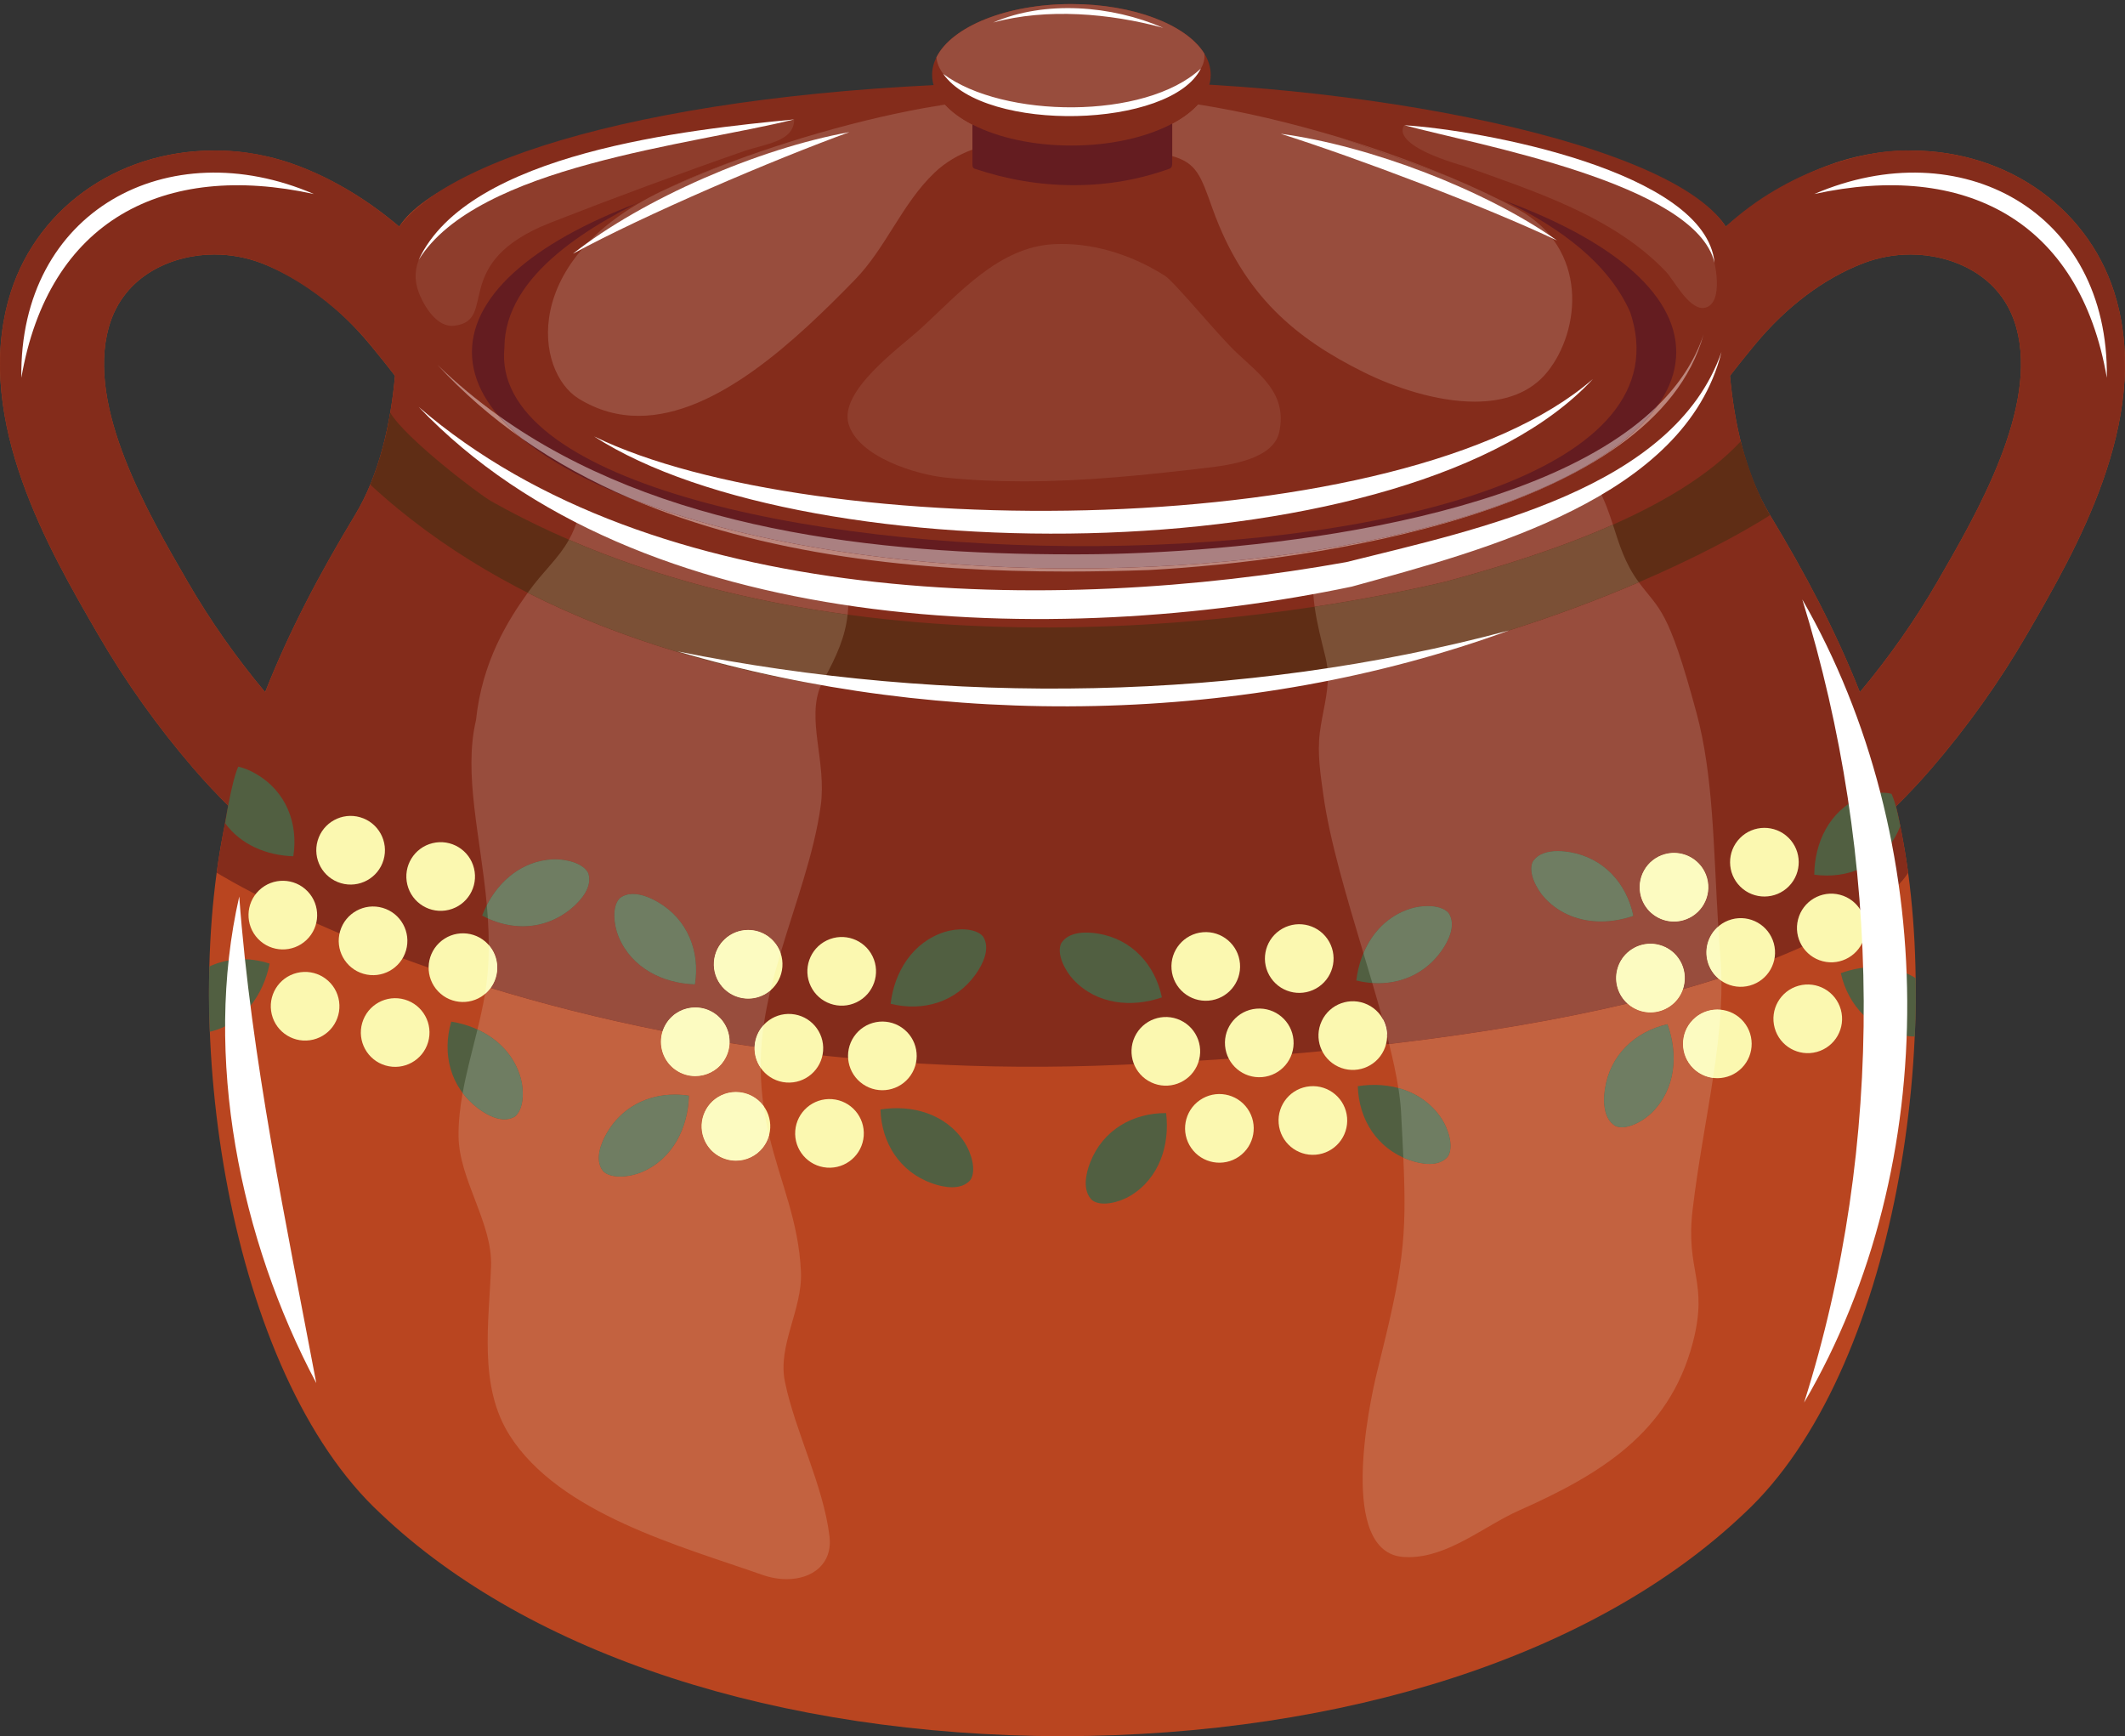 <?xml version="1.0" encoding="UTF-8"?><svg xmlns="http://www.w3.org/2000/svg" xmlns:xlink="http://www.w3.org/1999/xlink" height="2817.0" preserveAspectRatio="xMidYMid meet" version="1.0" viewBox="0.0 -6.6 3448.5 2817.0" width="3448.5" zoomAndPan="magnify"><rect x="0.0" y="-6.6" width="3448.5" height="2817.0" fill="#333333" stroke="none"/><defs><clipPath id="a"><path d="M 0 126 L 3448.469 126 L 3448.469 2810.48 L 0 2810.48 Z M 0 126"/></clipPath><clipPath id="b"><path d="M 0 125 L 3448.469 125 L 3448.469 1725 L 0 1725 Z M 0 125"/></clipPath></defs><g><g clip-path="url(#a)"><path d="M 3143.926 937.367 C 3107.43 1000.344 3065.141 1060.484 3018.215 1116.492 C 2978.949 1017.043 2929.484 923.605 2872.426 829.223 C 2831.996 762.375 2814.309 678.57 2807.453 603.105 C 2818.352 588.91 2831.215 572.789 2846.426 554.402 L 2848.477 551.949 C 2899.211 490.746 2959.527 445.406 3022.891 420.844 C 3047.77 411.219 3074.004 406.309 3100.809 406.309 C 3164.809 406.309 3248.102 437.473 3272.219 525.25 C 3307.781 654.684 3209.172 824.801 3143.926 937.367 M 576.059 829.223 C 518.98 923.605 469.523 1017.043 430.266 1116.492 C 383.336 1060.484 341.059 1000.344 304.562 937.367 C 239.312 824.801 140.707 654.684 176.27 525.25 C 200.387 437.473 283.68 406.309 347.68 406.309 C 374.488 406.309 400.703 411.219 425.586 420.844 C 488.949 445.406 549.262 490.746 600.004 551.949 L 602.043 554.402 C 617.277 572.789 630.137 588.91 641.012 603.105 C 634.172 678.57 616.48 762.375 576.059 829.223 M 3434.824 480.566 C 3394.902 335.285 3260.668 237.672 3100.789 237.672 C 3053.059 237.672 3006.344 246.387 2961.938 263.609 C 2905.008 285.652 2850.488 318.766 2800.621 361.117 C 2727.949 247.066 2289.883 127.996 1727.066 126.602 C 1726.117 126.602 1729.516 126.621 1723.035 126.621 C 1722.086 126.621 1721.156 126.602 1720.207 126.602 C 1157.387 127.996 720.52 247.066 647.859 361.117 C 597.992 318.766 543.465 285.652 486.535 263.609 C 442.137 246.387 395.418 237.672 347.68 237.672 C 187.801 237.672 53.559 335.285 13.641 480.566 C -40.637 678.125 79.289 885.031 158.648 1021.941 C 203.484 1099.305 255.926 1172.941 314.527 1240.844 C 333.621 1262.973 352.672 1283.172 371.629 1301.742 C 371.367 1302.832 371.074 1303.891 370.816 1304.992 C 286.75 1658.293 370.848 2220.902 617.617 2449.219 C 860.004 2679.57 1265.066 2809.141 1721.695 2810.48 C 1722.137 2810.48 1722.586 2810.469 1723.035 2810.461 C 1723.035 2810.461 1725.137 2810.48 1725.578 2810.48 C 2182.199 2809.141 2587.871 2679.57 2830.262 2449.219 C 3077.027 2220.902 3161.441 1658.293 3077.367 1304.992 C 3077.113 1303.891 3076.965 1302.832 3076.711 1301.742 C 3095.668 1283.172 3114.793 1262.973 3133.875 1240.844 C 3192.48 1172.941 3244.969 1099.305 3289.801 1021.941 C 3369.156 885.031 3489.094 678.125 3434.824 480.566" fill="#b94520"/></g><g clip-path="url(#b)"><path d="M 2872.426 829.223 C 2831.996 762.375 2814.309 678.57 2807.453 603.105 C 2818.352 588.91 2848.477 551.949 2848.477 551.949 C 2899.211 490.746 2959.527 445.406 3022.891 420.844 C 3047.77 411.219 3074.004 406.309 3100.809 406.309 C 3164.809 406.309 3248.102 437.473 3272.219 525.25 C 3307.781 654.684 3209.172 824.801 3143.926 937.367 C 3107.43 1000.344 3065.141 1060.484 3018.215 1116.492 C 2978.949 1017.043 2929.484 923.602 2872.426 829.223 M 576.055 829.223 C 518.98 923.602 469.527 1017.043 430.266 1116.492 C 383.34 1060.484 341.059 1000.344 304.562 937.367 C 239.312 824.801 140.707 654.684 176.273 525.25 C 200.387 437.473 283.676 406.309 347.68 406.309 C 374.492 406.309 400.699 411.219 425.586 420.844 C 535.617 466.371 602.043 554.402 602.043 554.402 C 617.277 572.789 630.137 588.91 641.012 603.105 C 634.176 678.57 616.48 762.375 576.055 829.223 M 3076.711 1301.742 C 3095.668 1283.172 3114.793 1262.973 3133.875 1240.844 C 3192.48 1172.941 3244.949 1099.305 3289.801 1021.941 C 3369.156 885.031 3489.094 678.125 3434.824 480.566 C 3394.902 335.285 3260.668 237.672 3100.789 237.672 C 3031.016 234.605 2900.246 268.688 2800.621 361.117 C 2706.305 213.488 2141.176 114.773 1723.035 126.621 C 1154.105 126.602 743.207 232.129 647.859 361.117 C 586.43 308.969 476.75 235.852 347.68 237.672 C 187.797 237.672 53.559 335.285 13.641 480.566 C -40.637 678.125 79.289 885.031 158.645 1021.941 C 203.48 1099.305 255.926 1172.941 314.527 1240.844 C 333.621 1262.973 351.371 1281.891 370.324 1300.465 C 368.969 1307.434 356.539 1371.562 351.613 1409.344 C 351.613 1409.344 911.773 1761.203 1819.348 1721.094 C 2959.25 1670.703 3096.555 1409.344 3096.555 1409.344 C 3091.629 1371.562 3079.758 1308.281 3076.711 1301.742" fill="#842c1b"/></g><g><path d="M 633.293 663.043 C 658.934 705.551 777.594 795.633 797.039 806.578 C 1323.734 1103.227 2029.93 1011.684 2345.07 937.316 C 2511.105 892.68 2720.215 822.051 2824.891 709.586 C 2824.891 709.586 2843.551 782.699 2872.434 829.223 C 2872.434 829.223 2486.93 1084.996 1850.836 1129.086 C 1850.836 1129.086 1063.312 1207.066 600.883 779.738 C 600.883 779.738 622.758 730.254 633.293 663.043" fill="#5f2d15"/></g><g><path d="M 2824.242 1432.051 C 2802.301 1410.48 2802.031 1375.211 2823.598 1353.281 C 2845.184 1331.352 2880.438 1331.062 2902.383 1352.645 C 2924.309 1374.223 2924.594 1409.492 2903.012 1431.422 C 2881.445 1453.352 2846.168 1453.633 2824.242 1432.051" fill="#fbf8b0"/></g><g><path d="M 2917.941 1485.117 C 2925.648 1455.336 2956.059 1437.457 2985.832 1445.18 C 3015.609 1452.898 3033.496 1483.297 3025.773 1513.086 C 3018.047 1542.867 2987.656 1560.746 2957.883 1553.027 C 2928.086 1545.297 2910.203 1514.898 2917.941 1485.117" fill="#fbf8b0"/></g><g><path d="M 2918.82 1592.789 C 2948.465 1584.59 2979.152 1601.969 2987.352 1631.617 C 2995.566 1661.277 2978.18 1691.957 2948.52 1700.168 C 2918.875 1708.367 2888.184 1690.977 2879.988 1661.328 C 2871.773 1631.676 2889.16 1600.988 2918.82 1592.789" fill="#fbf8b0"/></g><g><path d="M 2826.004 1647.391 C 2847.934 1668.973 2848.23 1704.23 2826.648 1726.16 C 2805.07 1748.09 2769.809 1748.379 2747.879 1726.801 C 2725.949 1705.219 2725.668 1669.949 2747.25 1648.02 C 2768.812 1626.102 2804.074 1625.809 2826.004 1647.391" fill="#fbf8b0"/></g><g><path d="M 2732.332 1594.32 C 2724.613 1624.102 2694.188 1641.98 2664.418 1634.262 C 2634.629 1626.543 2616.762 1596.141 2624.477 1566.359 C 2632.211 1536.582 2662.602 1518.691 2692.391 1526.422 C 2722.16 1534.141 2740.047 1564.543 2732.332 1594.32" fill="#fbf8b0"/></g><g><path d="M 2731.434 1486.648 C 2701.793 1494.859 2671.109 1477.469 2662.895 1447.82 C 2654.695 1418.168 2672.098 1387.48 2701.742 1379.277 C 2731.383 1371.07 2762.082 1388.457 2770.281 1418.109 C 2778.48 1447.758 2761.094 1478.449 2731.434 1486.648" fill="#fbf8b0"/></g><g><path d="M 2839.723 1592.512 C 2810.078 1600.723 2779.387 1583.332 2771.188 1553.684 C 2762.984 1524.023 2780.379 1493.344 2810.023 1485.133 C 2839.672 1476.934 2870.363 1494.324 2878.562 1523.973 C 2886.762 1553.621 2869.371 1584.312 2839.723 1592.512" fill="#fbf8b0"/></g><g><path d="M 2547.508 1375.992 C 2527.832 1372.672 2499.176 1372.312 2487.145 1391.922 C 2479.418 1409.223 2493.695 1436.453 2507.391 1450.98 C 2545.379 1491.312 2602.098 1496.293 2650.707 1479.434 C 2639.582 1426.223 2602.148 1385.223 2547.508 1375.992" fill="#515f41"/></g><g><path d="M 2604.508 1760.473 C 2601.582 1780.219 2601.801 1808.871 2621.652 1820.5 C 2639.094 1827.871 2666.031 1813.059 2680.285 1799.09 C 2719.855 1760.301 2723.699 1703.492 2705.883 1655.23 C 2652.898 1667.402 2612.645 1705.66 2604.508 1760.473" fill="#515f41"/></g><g><path d="M 3019.074 1287.109 C 2968.352 1309.402 2944.668 1361.18 2944.25 1412.621 C 2998.113 1419.973 3049.289 1398.422 3076.285 1350.043 C 3078.953 1345.273 3081.602 1339.789 3083.797 1333.992 C 3083.777 1333.891 3077.402 1297.621 3069.625 1281.492 C 3054.32 1277.043 3033.133 1280.941 3019.074 1287.109" fill="#515f41"/></g><g><path d="M 2987.305 1572.438 C 2999.383 1625.438 3037.578 1665.758 3092.371 1673.977 C 3096.949 1674.668 3102.043 1675.156 3107.273 1675.297 C 3109.828 1631.738 3108.988 1603.398 3108.797 1580.438 C 3072.375 1557.977 3026.969 1557.867 2987.305 1572.438" fill="#515f41"/></g><g><path d="M 2062.707 1580.488 C 2045.145 1555.227 2051.383 1520.516 2076.656 1502.957 C 2101.918 1485.387 2136.625 1491.637 2154.188 1516.895 C 2171.746 1542.156 2165.512 1576.867 2140.25 1594.438 C 2114.988 1611.996 2080.266 1605.746 2062.707 1580.488" fill="#fbf8b0"/></g><g><path d="M 2144.957 1649.973 C 2158.051 1622.133 2191.242 1610.184 2219.066 1623.281 C 2246.91 1636.375 2258.855 1669.562 2245.758 1697.402 C 2232.664 1725.23 2199.484 1737.191 2171.645 1724.094 C 2143.805 1710.992 2131.859 1677.812 2144.957 1649.973" fill="#fbf8b0"/></g><g><path d="M 2125.906 1755.941 C 2156.562 1753.359 2183.512 1776.133 2186.09 1806.793 C 2188.668 1837.441 2165.895 1864.383 2135.254 1866.961 C 2104.582 1869.543 2077.648 1846.781 2075.07 1816.121 C 2072.492 1785.461 2095.25 1758.52 2125.906 1755.941" fill="#fbf8b0"/></g><g><path d="M 2024.613 1792.441 C 2042.18 1817.699 2035.926 1852.41 2010.668 1869.969 C 1985.41 1887.531 1950.695 1881.289 1933.141 1856.031 C 1915.574 1830.77 1921.816 1796.051 1947.074 1778.492 C 1972.344 1760.93 2007.059 1767.172 2024.613 1792.441" fill="#fbf8b0"/></g><g><path d="M 1942.363 1722.957 C 1929.273 1750.797 1896.078 1762.75 1868.246 1749.648 C 1840.402 1736.559 1828.453 1703.367 1841.555 1675.527 C 1854.652 1647.688 1887.836 1635.738 1915.668 1648.84 C 1943.512 1661.938 1955.461 1695.121 1942.363 1722.957" fill="#fbf8b0"/></g><g><path d="M 1961.402 1616.992 C 1930.746 1619.562 1903.801 1596.801 1901.23 1566.145 C 1898.648 1535.492 1921.414 1508.543 1952.07 1505.973 C 1982.727 1503.391 2009.672 1526.156 2012.242 1556.812 C 2014.828 1587.473 1992.059 1614.414 1961.402 1616.992" fill="#fbf8b0"/></g><g><path d="M 2048.254 1741.047 C 2017.594 1743.617 1990.66 1720.859 1988.066 1690.199 C 1985.488 1659.547 2008.258 1632.598 2038.918 1630.027 C 2069.566 1627.449 2096.516 1650.207 2099.094 1680.867 C 2101.672 1711.527 2078.914 1738.469 2048.254 1741.047" fill="#fbf8b0"/></g><g><path d="M 2339.121 1536.387 C 2350.68 1520.117 2363.469 1494.477 2351.043 1475.113 C 2338.832 1460.637 2308.121 1461.625 2289.082 1467.625 C 2236.23 1484.266 2207.059 1533.176 2201.07 1584.266 C 2253.82 1597.426 2307.035 1581.559 2339.121 1536.387" fill="#515f41"/></g><g><path d="M 2287.09 1875.609 C 2305.898 1882.309 2334.043 1887.637 2349.289 1870.418 C 2359.914 1854.727 2350.59 1825.438 2339.645 1808.738 C 2309.254 1762.418 2254.254 1747.648 2203.449 1755.789 C 2205.145 1810.129 2234.895 1857.02 2287.09 1875.609" fill="#515f41"/></g><g><path d="M 1782.324 1508.246 C 1762.637 1504.926 1733.996 1504.566 1721.965 1524.188 C 1714.238 1541.469 1728.512 1568.699 1742.195 1583.227 C 1780.184 1623.574 1836.922 1628.539 1885.52 1611.695 C 1874.414 1558.484 1836.957 1517.465 1782.324 1508.246" fill="#515f41"/></g><g><path d="M 1769.555 1878.559 C 1762.172 1897.109 1755.801 1925.039 1772.445 1940.922 C 1787.727 1952.109 1817.348 1943.879 1834.438 1933.551 C 1881.855 1904.891 1898.641 1850.48 1892.387 1799.422 C 1838.023 1799.102 1790.059 1827.09 1769.555 1878.559" fill="#515f41"/></g><g><path d="M 1315.73 1593.57 C 1302.398 1565.84 1314.07 1532.559 1341.801 1519.23 C 1369.531 1505.898 1402.809 1517.57 1416.141 1545.289 C 1429.469 1573.02 1417.801 1606.309 1390.07 1619.641 C 1362.352 1632.969 1329.059 1621.301 1315.73 1593.57" fill="#fbf8b0"/></g><g><path d="M 1385.922 1675.219 C 1403.27 1649.809 1437.93 1643.27 1463.34 1660.621 C 1488.75 1677.969 1495.281 1712.629 1477.93 1738.039 C 1460.59 1763.441 1425.93 1769.98 1400.52 1752.629 C 1375.109 1735.281 1368.578 1700.621 1385.922 1675.219" fill="#fbf8b0"/></g><g><path d="M 1350.309 1776.82 C 1380.988 1779.141 1403.98 1805.891 1401.66 1836.57 C 1399.34 1867.25 1372.59 1890.238 1341.91 1887.922 C 1311.23 1885.602 1288.238 1858.852 1290.559 1828.172 C 1292.879 1797.5 1319.629 1774.512 1350.309 1776.82" fill="#fbf8b0"/></g><g><path d="M 1244.512 1796.789 C 1257.84 1824.52 1246.172 1857.801 1218.441 1871.129 C 1190.711 1884.461 1157.43 1872.789 1144.102 1845.059 C 1130.77 1817.34 1142.441 1784.051 1170.16 1770.719 C 1197.891 1757.391 1231.18 1769.059 1244.512 1796.789" fill="#fbf8b0"/></g><g><path d="M 1174.32 1715.141 C 1156.969 1740.551 1122.309 1747.09 1096.898 1729.738 C 1071.488 1712.391 1064.961 1677.73 1082.301 1652.32 C 1099.648 1626.91 1134.309 1620.379 1159.719 1637.73 C 1185.129 1655.07 1191.66 1689.73 1174.32 1715.141" fill="#fbf8b0"/></g><g><path d="M 1209.93 1613.531 C 1179.25 1611.211 1156.262 1584.461 1158.578 1553.789 C 1160.898 1523.109 1187.648 1500.121 1218.328 1502.441 C 1249 1504.762 1271.988 1531.512 1269.68 1562.18 C 1267.359 1592.859 1240.609 1615.852 1209.93 1613.531" fill="#fbf8b0"/></g><g><path d="M 1275.988 1749.801 C 1245.309 1747.48 1222.32 1720.73 1224.641 1690.051 C 1226.961 1659.371 1253.711 1636.379 1284.391 1638.699 C 1315.07 1641.02 1338.059 1667.77 1335.738 1698.449 C 1333.422 1729.129 1306.672 1752.121 1275.988 1749.801" fill="#fbf8b0"/></g><g><path d="M 1583.371 1574.18 C 1594.93 1557.91 1607.719 1532.27 1595.301 1512.91 C 1583.09 1498.422 1552.371 1499.422 1533.32 1505.422 C 1480.48 1522.059 1451.309 1570.969 1445.32 1622.059 C 1498.07 1635.219 1551.281 1619.352 1583.371 1574.18" fill="#515f41"/></g><g><path d="M 1512.449 1913.398 C 1531.262 1920.102 1559.398 1925.43 1574.66 1908.211 C 1585.27 1892.52 1575.961 1863.219 1565 1846.531 C 1534.609 1800.211 1479.609 1785.441 1428.82 1793.578 C 1430.512 1847.91 1460.25 1894.809 1512.449 1913.398" fill="#515f41"/></g><g><path d="M 1067.941 1457.238 C 1050.711 1447.148 1024.039 1436.672 1005.852 1450.75 C 992.5 1464.191 996.199 1494.711 1003.852 1513.148 C 1025.078 1564.32 1076.371 1589.07 1127.789 1590.531 C 1136.25 1536.828 1115.762 1485.219 1067.941 1457.238" fill="#515f41"/></g><g><path d="M 984.895 1831.52 C 974.875 1848.789 964.492 1875.488 978.641 1893.641 C 992.125 1906.941 1022.629 1903.129 1041.039 1895.41 C 1092.141 1873.98 1116.699 1822.609 1117.969 1771.18 C 1064.238 1762.922 1012.699 1783.602 984.895 1831.52" fill="#515f41"/></g><g><path d="M 661.02 1428.789 C 653.719 1398.91 672.027 1368.762 701.914 1361.461 C 731.805 1354.16 761.949 1372.469 769.246 1402.359 C 776.551 1432.25 758.238 1462.391 728.352 1469.691 C 698.465 1476.988 668.32 1458.68 661.02 1428.789" fill="#fbf8b0"/></g><g><path d="M 712.781 1523.211 C 735.012 1501.941 770.277 1502.719 791.539 1524.961 C 812.809 1547.191 812.023 1582.449 789.789 1603.719 C 767.559 1624.98 732.297 1624.199 711.031 1601.969 C 689.766 1579.73 690.547 1544.469 712.781 1523.211" fill="#fbf8b0"/></g><g><path d="M 656.898 1615.238 C 686.434 1623.859 703.383 1654.789 694.762 1684.32 C 686.141 1713.859 655.211 1730.809 625.68 1722.191 C 596.145 1713.57 579.191 1682.641 587.816 1653.102 C 596.438 1623.57 627.367 1606.621 656.898 1615.238" fill="#fbf8b0"/></g><g><path d="M 549.254 1612.859 C 556.555 1642.75 538.246 1672.891 508.359 1680.191 C 478.473 1687.488 448.324 1669.18 441.023 1639.301 C 433.727 1609.41 452.035 1579.262 481.922 1571.961 C 511.809 1564.66 541.957 1582.969 549.254 1612.859" fill="#fbf8b0"/></g><g><path d="M 497.492 1518.449 C 475.262 1539.711 439.996 1538.93 418.734 1516.699 C 397.469 1494.469 398.25 1459.199 420.484 1437.941 C 442.715 1416.672 477.98 1417.461 499.246 1439.691 C 520.512 1461.922 519.727 1497.18 497.492 1518.449" fill="#fbf8b0"/></g><g><path d="M 553.375 1426.422 C 523.844 1417.789 506.891 1386.871 515.512 1357.328 C 524.133 1327.801 555.062 1310.852 584.598 1319.469 C 614.129 1328.09 631.078 1359.02 622.461 1388.551 C 613.84 1418.09 582.906 1435.039 553.375 1426.422" fill="#fbf8b0"/></g><g><path d="M 589.789 1573.41 C 560.254 1564.789 543.305 1533.859 551.922 1504.32 C 560.547 1474.789 591.477 1457.84 621.008 1466.461 C 650.539 1475.078 667.492 1506.012 658.871 1535.539 C 650.25 1565.078 619.32 1582.031 589.789 1573.41" fill="#fbf8b0"/></g><g><path d="M 927.992 1466.711 C 943.219 1453.789 961.941 1432.109 954.688 1410.281 C 946.434 1393.23 916.418 1386.609 896.484 1387.711 C 841.164 1390.789 800.816 1430.969 782.395 1479.012 C 830.258 1504.781 885.742 1502.551 927.992 1466.711" fill="#515f41"/></g><g><path d="M 774.637 1790.891 C 790.438 1803.09 815.543 1816.891 835.387 1805.25 C 850.344 1793.629 850.574 1762.891 845.34 1743.621 C 830.812 1690.16 783.109 1659.059 732.297 1651.039 C 717.051 1703.219 730.781 1757.031 774.637 1790.891" fill="#515f41"/></g><g><path d="M 416.109 1249.41 C 407.805 1244.551 397.309 1239.621 386.617 1237.371 C 375.504 1262.449 365.512 1328.379 365.402 1329.121 C 390.793 1364.191 433.305 1381.488 475.961 1382.699 C 484.422 1329 463.93 1277.391 416.109 1249.41" fill="#515f41"/></g><g><path d="M 339.734 1561.52 C 338.836 1595.961 338.367 1621.5 340.516 1667.488 C 394.461 1654.852 427.723 1607.41 437.52 1556.91 C 404.078 1545.852 369.543 1547.789 339.734 1561.52" fill="#515f41"/></g><g><path d="M 2720.211 564.621 C 2720.211 758.543 2282.723 915.746 1743.055 915.746 C 1203.379 915.746 765.887 758.543 765.887 564.621 C 765.887 370.703 1203.379 213.496 1743.055 213.496 C 2282.723 213.496 2720.211 370.703 2720.211 564.621" fill="#641c20"/></g><g><path d="M 1350.109 483.914 C 1350.648 483.395 1351.211 482.895 1351.75 482.375 C 1351.199 482.895 1350.648 483.395 1350.109 483.914 M 2645.379 499.582 C 2573.492 339.156 2334.812 275.117 2176.066 217.031 C 1796.707 94.477 1434.238 140.234 1073.781 303.547 C 959.82 356.691 819.059 438.035 818.527 557.633 C 775.863 981.66 2818.758 1011.109 2645.379 499.582" fill="#842c1b"/></g><g><path d="M 1073.609 303.629 C 1073.668 303.598 1073.727 303.562 1073.777 303.547 C 1118.066 282.203 1165.355 263.348 1212.688 246.586 C 1166.328 263.574 1120.047 282.578 1073.777 303.547 C 1073.727 303.578 1073.668 303.598 1073.609 303.629 M 2352.562 280.562 C 2291.039 256.527 2229.25 236.5 2176.316 217.137 C 2234.223 234.973 2294.691 256.281 2352.562 280.562 M 1500.035 168.652 C 1511.227 166.625 1522.387 164.707 1533.477 162.953 C 1533.559 163.035 1533.637 163.113 1533.707 163.211 C 1522.484 164.887 1511.246 166.703 1500.035 168.652" fill="#984d3d"/></g><g><path d="M 1036.383 668.152 C 1003.43 668.152 970.715 659.723 938.984 640.117 C 868.398 596.504 842.363 415.164 1073.609 303.621 C 1073.672 303.586 1073.73 303.57 1073.781 303.539 C 1120.051 282.586 1166.332 263.562 1212.691 246.59 C 1242.832 235.918 1272.992 226.105 1302.41 217.043 C 1371.16 196.348 1436.422 180.234 1500.039 168.652 C 1511.25 166.703 1522.492 164.887 1533.711 163.195 C 1544.793 175.266 1559.883 186.195 1578.109 195.535 L 1578.109 236.145 C 1555.359 244.43 1534.52 256.465 1516.641 273.504 C 1463.531 324.102 1437.82 395.703 1386.891 447.844 C 1294.082 542.852 1163.371 668.172 1036.383 668.152 M 2393.223 645.09 C 2331.496 645.09 2263.227 622.168 2213.422 597.48 C 2103.992 543.195 2018.484 473.801 1967.727 331.934 C 1948.605 278.457 1942.078 257.895 1902.281 246.672 L 1902.281 194.008 C 1919.402 184.914 1933.598 174.371 1944.109 162.805 C 2018.566 174.582 2094.895 192.613 2176.047 217.043 C 2176.145 217.074 2176.227 217.109 2176.324 217.125 C 2229.262 236.484 2291.051 256.516 2352.562 280.555 C 2391.352 296.832 2428.973 314.422 2463.848 333.199 C 2578.656 397.164 2565.027 529.566 2511.344 596.535 C 2482.949 631.965 2439.969 645.09 2393.223 645.09" fill="#984d3d"/></g><g><path d="M 2585.035 608.363 C 2293.211 923.867 1312.602 926.672 964.137 701.504 C 1320.449 875.273 2277.574 875.938 2585.035 608.363" fill="#fff"/></g><g><path d="M 2078.445 210.469 C 2223.664 229.91 2410.93 301.852 2526.59 383.473 C 2409.512 328.168 2201.16 249.293 2078.445 210.469" fill="#fff"/></g><g><path d="M 1378.449 207.762 C 1254.941 252.582 1045.922 341.922 929.777 405.074 C 1043.492 315.605 1231.172 234.379 1378.449 207.762" fill="#fff"/></g><g><path d="M 1660.645 774.43 C 1618.473 774.43 1576.258 772.586 1533.953 768.25 C 1486.926 763.406 1392.91 734.961 1377.078 681.262 C 1361.309 627.73 1459.59 557.945 1493.387 527.227 C 1555.641 470.648 1620.492 393.734 1711.09 389.543 C 1715.086 389.352 1719.094 389.262 1723.074 389.262 C 1782.375 389.262 1840.824 409.391 1890.555 440.91 C 1905.84 450.609 1976.871 537.492 2006.285 565.133 C 2046.078 602.535 2089.156 632.734 2076.055 694.246 C 2066.621 738.438 1995.812 748.004 1959.211 752.34 C 1859.762 764.133 1760.344 774.43 1660.645 774.43" fill="#8e3d2c"/></g><g><path d="M 1899.41 95.816 C 1896.645 93.852 1893.879 93.367 1890.676 94.5 C 1843.336 111.402 1793.129 119.957 1740.668 119.957 C 1688.125 119.957 1635.891 111.371 1585.031 94.434 C 1581.859 93.383 1581.762 93.918 1579.039 95.867 C 1576.32 97.836 1578.109 100.984 1578.109 104.336 L 1578.109 257.379 C 1578.109 261.863 1577.68 265.848 1581.941 267.262 C 1634.93 284.914 1687.926 293.852 1742.703 293.852 C 1797.543 293.852 1848.137 284.883 1897.727 267.195 C 1901.895 265.711 1902.277 261.777 1902.277 257.379 L 1902.277 104.336 C 1902.277 100.953 1902.18 97.77 1899.41 95.816" fill="#641c20"/></g><g><path d="M 1954.352 80.211 C 1925.473 33.711 1839.863 0 1738.719 0 C 1633.207 0 1544.578 36.711 1519.66 86.352 C 1515.102 95.438 1512.66 104.953 1512.66 114.781 C 1512.66 178.164 1613.879 229.547 1738.719 229.547 C 1863.59 229.547 1964.801 178.164 1964.801 114.781 C 1964.801 102.73 1961.129 91.125 1954.352 80.211" fill="#842c1b"/></g><g><path d="M 1711.25 177.543 C 1605.98 177.527 1523.559 132.785 1519.66 86.352 C 1544.578 36.711 1633.207 0 1738.719 0 C 1839.863 0 1925.473 33.711 1954.352 80.211 C 1954.957 82.488 1969.371 160.715 1736.961 176.648 C 1728.254 177.25 1719.688 177.543 1711.25 177.543" fill="#984d3d"/></g><g><path d="M 1948.734 104.664 C 1900.328 201.973 1598.648 209.824 1530.707 113.297 C 1626.926 185.457 1858.562 188.609 1948.734 104.664" fill="#fff"/></g><g><path d="M 1611.758 29.953 C 1695.836 -6.566 1804.543 2.227 1887.688 38.59 C 1801.578 14.953 1698.039 6.211 1611.758 29.953" fill="#fff"/></g><g><path d="M 2285.91 2519.941 C 2283.148 2519.941 2280.371 2519.84 2277.578 2519.648 C 2171.191 2512.359 2221.637 2271.949 2235.004 2218.363 C 2277.184 2049.113 2283.25 2005.883 2277.371 1871.711 C 2280.508 1873.121 2283.75 1874.422 2287.074 1875.609 C 2296.52 1878.973 2308.293 1881.98 2319.621 1881.98 C 2330.883 1881.992 2341.68 1879.012 2349.289 1870.422 C 2359.898 1854.73 2350.594 1825.441 2339.641 1808.742 C 2322.383 1782.43 2297.168 1766.301 2269.301 1758.773 C 2265.855 1736.891 2260.66 1712.852 2254.32 1687.344 C 2409.727 1669.133 2537.02 1646.352 2641.094 1621.723 C 2647.535 1627.543 2655.438 1631.934 2664.418 1634.262 C 2669.098 1635.48 2673.812 1636.062 2678.441 1636.062 C 2701.836 1636.062 2723.293 1621.211 2731.094 1598.434 C 2751.352 1592.703 2770.48 1586.934 2788.613 1581.121 C 2790.207 1582.484 2791.871 1583.754 2793.602 1584.922 C 2793.754 1600.363 2793.328 1615.934 2792.402 1631.664 C 2790.582 1631.484 2788.766 1631.391 2786.949 1631.391 C 2772.535 1631.391 2758.141 1636.941 2747.238 1648.023 C 2725.66 1669.953 2725.934 1705.223 2747.871 1726.801 C 2756.922 1735.723 2768.25 1740.902 2779.957 1742.371 C 2769.52 1811.312 2755.48 1882.66 2746.828 1956.102 C 2734.879 2057.66 2773.426 2071.609 2746.98 2172.48 C 2708.605 2318.723 2595.328 2386.359 2465.223 2444.172 C 2408.832 2469.23 2350.609 2519.941 2285.91 2519.941 M 2705.879 1655.23 C 2652.902 1667.402 2612.641 1705.66 2604.5 1760.473 C 2601.57 1780.223 2601.793 1808.871 2621.641 1820.5 C 2624.859 1821.852 2628.375 1822.461 2632.078 1822.461 C 2648.566 1822.461 2668.652 1810.504 2680.289 1799.09 C 2719.848 1760.301 2723.688 1703.492 2705.879 1655.23" fill="#c36240"/></g><g><path d="M 2254.336 1687.34 C 2253.273 1683.102 2252.195 1678.82 2251.082 1674.508 C 2251.219 1664.172 2248.465 1654.02 2243.25 1645.219 C 2238.168 1626.73 2232.691 1607.719 2227.012 1588.41 C 2230.262 1588.629 2233.496 1588.738 2236.715 1588.738 C 2276.812 1588.738 2314.297 1571.34 2339.105 1536.391 C 2350.672 1520.121 2363.469 1494.48 2351.047 1475.121 C 2343.93 1466.68 2330.516 1463.5 2316.812 1463.5 C 2306.992 1463.5 2297 1465.129 2289.062 1467.629 C 2251.973 1479.312 2226.535 1506.891 2212.609 1539.969 C 2185.664 1449.859 2157.828 1357.289 2147.613 1283.559 C 2142.926 1249.82 2137.605 1216.352 2141.832 1182.301 C 2145.836 1149.941 2155.211 1121.082 2154.852 1090.176 C 2367.008 1050.227 2537.816 990.453 2659.523 938.168 C 2693.551 984.105 2706.758 978.598 2753 1149.562 C 2780.547 1251.398 2780.492 1365.961 2788.434 1496.672 C 2772.691 1510.312 2765.27 1532.262 2771.188 1553.68 C 2774.266 1564.781 2780.477 1574.16 2788.621 1581.121 C 2770.484 1586.93 2751.359 1592.699 2731.102 1598.43 C 2731.566 1597.09 2731.977 1595.719 2732.336 1594.32 C 2740.051 1564.539 2722.172 1534.141 2692.387 1526.418 C 2687.699 1525.199 2682.996 1524.621 2678.375 1524.621 C 2653.602 1524.621 2630.984 1541.27 2624.484 1566.359 C 2619.098 1587.148 2626.195 1608.25 2641.098 1621.719 C 2537.012 1646.352 2409.727 1669.129 2254.336 1687.34 M 2716.613 1377.25 C 2711.703 1377.25 2706.707 1377.902 2701.746 1379.281 C 2672.098 1387.48 2654.699 1418.168 2662.895 1447.82 C 2669.734 1472.5 2692.148 1488.68 2716.562 1488.68 C 2721.473 1488.68 2726.484 1488.031 2731.445 1486.648 C 2761.094 1478.449 2778.477 1447.762 2770.281 1418.109 C 2763.453 1393.43 2741.043 1377.25 2716.613 1377.25 M 2528.012 1374.262 C 2512.102 1374.262 2495.559 1378.211 2487.141 1391.918 C 2479.426 1409.219 2493.695 1436.449 2507.398 1450.98 C 2532.137 1477.258 2564.848 1488.531 2598.086 1488.531 C 2615.863 1488.531 2633.773 1485.309 2650.711 1479.43 C 2639.59 1426.219 2602.141 1385.219 2547.516 1375.988 C 2541.598 1374.992 2534.855 1374.262 2528.012 1374.262 M 2133.414 977.824 C 2131.637 964.809 2130.574 951.48 2130.574 937.449 C 2356.129 898.445 2559.969 800.879 2593.484 785.258 C 2604.434 805.926 2611.277 825.582 2617.504 844.727 C 2528.816 884.055 2431.148 914.184 2345.059 937.332 C 2286.703 951.086 2214.969 965.457 2133.414 977.824" fill="#984d3d"/></g><g><path d="M 2154.852 1090.176 C 2154.738 1080.434 2153.66 1070.5 2151.133 1060.172 C 2144.195 1031.781 2137.18 1005.512 2133.41 977.824 C 2214.961 965.457 2286.703 951.098 2345.047 937.328 C 2431.148 914.191 2528.801 884.055 2617.492 844.734 C 2627.871 876.629 2636.504 907.059 2659.523 938.16 C 2659.523 938.16 2659.523 938.16 2659.523 938.176 C 2537.824 990.453 2366.992 1050.234 2154.852 1090.176" fill="#7b5036"/></g><g><path d="M 2779.98 1742.367 C 2768.262 1740.895 2756.938 1735.719 2747.875 1726.797 C 2725.949 1705.219 2725.676 1669.945 2747.242 1648.016 C 2758.156 1636.938 2772.547 1631.387 2786.953 1631.387 C 2788.785 1631.387 2790.602 1631.477 2792.418 1631.656 C 2790.312 1667.816 2785.688 1704.738 2779.98 1742.367" fill="#fcfbc1"/></g><g><path d="M 2678.453 1636.062 C 2673.816 1636.062 2669.109 1635.48 2664.418 1634.262 C 2655.441 1631.934 2647.539 1627.543 2641.102 1621.723 C 2626.191 1608.25 2619.082 1587.152 2624.477 1566.359 C 2630.98 1541.273 2653.594 1524.621 2678.371 1524.621 C 2682.992 1524.621 2687.699 1525.203 2692.391 1526.422 C 2722.16 1534.141 2740.047 1564.543 2732.332 1594.32 C 2731.961 1595.723 2731.559 1597.09 2731.102 1598.43 C 2723.305 1621.211 2701.836 1636.062 2678.453 1636.062" fill="#fcfbc1"/></g><g><path d="M 2716.555 1488.68 C 2692.145 1488.68 2669.73 1472.5 2662.895 1447.82 C 2654.695 1418.168 2672.098 1387.48 2701.742 1379.277 C 2706.719 1377.898 2711.715 1377.25 2716.621 1377.25 C 2741.051 1377.25 2763.445 1393.43 2770.281 1418.109 C 2778.48 1447.758 2761.094 1478.449 2731.434 1486.648 C 2726.477 1488.027 2721.465 1488.68 2716.555 1488.68" fill="#fcfbc1"/></g><g><path d="M 2793.609 1584.914 C 2791.879 1583.746 2790.215 1582.477 2788.621 1581.117 C 2780.48 1574.156 2774.277 1564.777 2771.191 1553.676 C 2765.277 1532.254 2772.699 1510.305 2788.449 1496.668 C 2789.477 1513.547 2790.645 1530.707 2792.016 1548.137 C 2792.973 1560.297 2793.473 1572.566 2793.609 1584.914" fill="#fcfbc1"/></g><g><path d="M 2598.082 1488.531 C 2564.844 1488.531 2532.141 1477.262 2507.391 1450.98 C 2493.695 1436.453 2479.418 1409.223 2487.145 1391.922 C 2495.551 1378.211 2512.09 1374.262 2528.008 1374.262 C 2534.855 1374.262 2541.59 1374.992 2547.508 1375.992 C 2602.148 1385.223 2639.582 1426.223 2650.707 1479.434 C 2633.762 1485.312 2615.855 1488.531 2598.082 1488.531" fill="#6f7d62"/></g><g><path d="M 2632.094 1822.461 C 2628.383 1822.461 2624.859 1821.852 2621.652 1820.5 C 2601.801 1808.871 2601.582 1780.219 2604.508 1760.473 C 2612.645 1705.66 2652.898 1667.402 2705.883 1655.23 C 2723.699 1703.492 2719.855 1760.301 2680.285 1799.09 C 2668.656 1810.5 2648.57 1822.461 2632.094 1822.461" fill="#6f7d62"/></g><g><path d="M 2251.086 1674.508 C 2248.602 1664.906 2245.992 1655.148 2243.258 1645.215 C 2248.477 1654.016 2251.227 1664.168 2251.086 1674.508" fill="#fcfbc1"/></g><g><path d="M 2236.711 1588.734 C 2233.492 1588.734 2230.273 1588.625 2227.012 1588.406 C 2222.312 1572.426 2217.484 1556.227 2212.613 1539.965 C 2226.547 1506.887 2251.977 1479.305 2289.082 1467.625 C 2297.016 1465.125 2306.992 1463.496 2316.82 1463.496 C 2330.523 1463.496 2343.938 1466.676 2351.043 1475.113 C 2363.469 1494.477 2350.68 1520.117 2339.121 1536.387 C 2314.297 1571.336 2276.832 1588.734 2236.711 1588.734" fill="#6f7d62"/></g><g><path d="M 2319.621 1881.977 C 2308.301 1881.977 2296.531 1878.969 2287.09 1875.609 C 2283.758 1874.418 2280.516 1873.117 2277.375 1871.707 C 2276.418 1849.75 2275.129 1825.336 2273.641 1797.547 C 2272.988 1785.598 2271.496 1772.609 2269.312 1758.77 C 2297.18 1766.297 2322.387 1782.426 2339.645 1808.738 C 2350.59 1825.438 2359.914 1854.727 2349.289 1870.418 C 2341.699 1879.008 2330.887 1881.988 2319.621 1881.977" fill="#6f7d62"/></g><g><path d="M 1276.66 2555.648 C 1263.98 2555.648 1250.48 2553.352 1237 2548.621 C 1103.609 2501.789 907.789 2449.289 827.152 2322.48 C 776.262 2242.449 793.609 2139.738 796.902 2047.961 C 799.422 1977.719 745.016 1907.578 744.156 1837.371 C 743.871 1813.871 746.555 1790.371 750.785 1766.859 C 757.387 1775.629 765.336 1783.711 774.637 1790.891 C 786.227 1799.84 802.824 1809.648 818.676 1809.648 C 824.438 1809.648 830.098 1808.352 835.387 1805.25 C 850.344 1793.629 850.574 1762.891 845.34 1743.621 C 835.012 1705.609 807.906 1678.898 774.844 1663.762 C 779.523 1644.551 783.852 1625.352 787.051 1606.172 C 787.984 1605.391 788.898 1604.57 789.789 1603.719 C 792.18 1601.43 794.324 1598.98 796.219 1596.41 C 878.906 1621.66 972.242 1645.859 1075.391 1666.281 C 1067.801 1689.27 1075.91 1715.41 1096.898 1729.738 C 1106.512 1736.301 1117.441 1739.441 1128.262 1739.441 C 1146.051 1739.441 1163.531 1730.941 1174.32 1715.141 C 1180.488 1706.102 1183.641 1695.879 1183.988 1685.691 C 1197.371 1687.828 1210.871 1689.891 1224.531 1691.891 C 1223.988 1704.551 1227.738 1716.469 1234.531 1726.172 C 1234.699 1748.148 1236.379 1768.531 1239.09 1787.781 C 1228.461 1773.391 1211.648 1765.211 1194.262 1765.211 C 1186.172 1765.211 1177.949 1766.98 1170.16 1770.719 C 1142.441 1784.051 1130.77 1817.34 1144.102 1845.059 C 1153.691 1865.012 1173.602 1876.641 1194.34 1876.641 C 1202.43 1876.641 1210.66 1874.871 1218.441 1871.129 C 1233.68 1863.809 1244.059 1850.449 1248.121 1835.309 C 1266.16 1911.781 1296.172 1973.852 1299.828 2057.352 C 1302.469 2117.762 1261.602 2176.25 1273.789 2235.328 C 1290.602 2316.781 1336.199 2403.27 1346.109 2486.281 C 1351.422 2530.75 1318.461 2555.648 1276.66 2555.648 M 1095.07 1769.41 C 1049.949 1769.41 1008.719 1790.469 984.895 1831.52 C 974.875 1848.789 964.492 1875.488 978.641 1893.641 C 985.059 1899.969 995.34 1902.422 1006.328 1902.422 C 1018.43 1902.422 1031.391 1899.449 1041.039 1895.41 C 1092.141 1873.98 1116.699 1822.609 1117.969 1771.18 C 1110.27 1770 1102.609 1769.41 1095.07 1769.41" fill="#c36240"/></g><g><path d="M 1224.527 1691.887 C 1210.871 1689.891 1197.371 1687.828 1183.992 1685.688 C 1184.621 1667.25 1176.082 1648.898 1159.719 1637.73 C 1150.113 1631.16 1139.184 1628.02 1128.359 1628.02 C 1110.57 1628.02 1093.09 1636.52 1082.301 1652.32 C 1079.293 1656.738 1076.992 1661.438 1075.391 1666.277 C 972.242 1645.859 878.906 1621.66 796.219 1596.41 C 811.469 1575.652 810.59 1546.59 793.191 1526.758 C 793.18 1512.27 792.641 1497.902 791.719 1483.633 C 810.07 1491.965 829.316 1496.289 848.34 1496.289 C 876.598 1496.289 904.367 1486.754 927.996 1466.703 C 943.219 1453.781 961.945 1432.105 954.688 1410.281 C 947.02 1394.445 920.555 1387.594 900.855 1387.594 C 899.355 1387.594 897.895 1387.645 896.484 1387.703 C 847.863 1390.426 810.809 1421.793 790.039 1461.957 C 780.164 1352 751.695 1249.609 772.48 1161.691 C 782.43 1066.648 824.188 1000.195 856.41 955.199 C 1012.52 1034.332 1180.16 1079.484 1332.48 1104.699 C 1307.887 1159.824 1341.785 1229.215 1331.898 1300.723 C 1321.09 1378.984 1290.715 1459.066 1266.73 1539.621 C 1259.648 1519.352 1241.117 1504.16 1218.336 1502.434 C 1216.902 1502.324 1215.48 1502.277 1214.07 1502.277 C 1185.211 1502.277 1160.793 1524.535 1158.582 1553.793 C 1156.262 1584.457 1179.25 1611.207 1209.93 1613.527 C 1211.363 1613.637 1212.781 1613.688 1214.191 1613.688 C 1227.855 1613.688 1240.523 1608.699 1250.297 1600.348 C 1245.891 1618.988 1242.16 1637.629 1239.441 1656.258 C 1231.098 1665.199 1225.633 1676.918 1224.637 1690.047 C 1224.602 1690.668 1224.562 1691.277 1224.527 1691.887 M 1027.18 1443.922 C 1019.551 1443.922 1012.191 1445.852 1005.852 1450.746 C 992.5 1464.191 996.199 1494.711 1003.852 1513.145 C 1025.082 1564.324 1076.371 1589.074 1127.793 1590.531 C 1136.25 1536.828 1115.762 1485.211 1067.941 1457.242 C 1056.711 1450.66 1041.473 1443.922 1027.18 1443.922 M 1375.547 990.66 C 1222.414 969.867 1068.152 931.797 923.312 869.117 C 929.395 858.223 934.664 845.883 938.883 830.91 C 938.883 830.91 1132.371 919.734 1376.227 951.59 C 1377.113 965.605 1376.871 978.43 1375.547 990.66" fill="#984d3d"/></g><g><path d="M 1332.477 1104.699 C 1180.16 1079.488 1012.52 1034.336 856.41 955.203 C 856.66 954.859 856.91 954.5 857.156 954.156 C 882.199 919.281 906.043 900.035 923.312 869.117 C 1068.148 931.801 1222.414 969.867 1375.543 990.66 C 1371.625 1026.426 1358.273 1057.191 1335.895 1097.828 C 1334.645 1100.094 1333.512 1102.391 1332.477 1104.699" fill="#7b5036"/></g><g><path d="M 1194.34 1876.641 C 1173.602 1876.641 1153.691 1865.012 1144.102 1845.059 C 1130.77 1817.34 1142.441 1784.051 1170.16 1770.719 C 1177.949 1766.98 1186.172 1765.211 1194.262 1765.211 C 1211.648 1765.211 1228.461 1773.391 1239.09 1787.781 C 1241.43 1804.379 1244.539 1820.129 1248.121 1835.309 C 1244.059 1850.449 1233.68 1863.809 1218.441 1871.129 C 1210.66 1874.871 1202.43 1876.641 1194.34 1876.641" fill="#fcfbc1"/></g><g><path d="M 1128.262 1739.441 C 1117.441 1739.441 1106.512 1736.301 1096.898 1729.738 C 1075.91 1715.41 1067.801 1689.27 1075.391 1666.281 C 1076.988 1661.441 1079.289 1656.738 1082.301 1652.32 C 1093.09 1636.52 1110.57 1628.02 1128.359 1628.02 C 1139.18 1628.02 1150.109 1631.16 1159.719 1637.73 C 1176.078 1648.898 1184.621 1667.25 1183.988 1685.691 C 1183.641 1695.879 1180.488 1706.102 1174.32 1715.141 C 1163.531 1730.941 1146.051 1739.441 1128.262 1739.441" fill="#fcfbc1"/></g><g><path d="M 1214.191 1613.691 C 1212.781 1613.691 1211.359 1613.641 1209.93 1613.531 C 1179.25 1611.211 1156.262 1584.461 1158.578 1553.789 C 1160.789 1524.539 1185.211 1502.281 1214.07 1502.281 C 1215.48 1502.281 1216.898 1502.328 1218.328 1502.441 C 1241.109 1504.16 1259.648 1519.352 1266.73 1539.621 C 1260.719 1559.84 1255.102 1580.09 1250.301 1600.352 C 1240.52 1608.699 1227.852 1613.691 1214.191 1613.691" fill="#fcfbc1"/></g><g><path d="M 1234.531 1726.172 C 1227.738 1716.469 1223.988 1704.551 1224.531 1691.891 C 1224.559 1691.281 1224.602 1690.672 1224.641 1690.051 C 1225.629 1676.922 1231.102 1665.199 1239.441 1656.262 C 1236.82 1674.23 1235.141 1692.199 1234.68 1710.129 C 1234.539 1715.57 1234.488 1720.922 1234.531 1726.172" fill="#fcfbc1"/></g><g><path d="M 1127.789 1590.531 C 1076.371 1589.07 1025.078 1564.32 1003.852 1513.148 C 996.199 1494.711 992.5 1464.191 1005.852 1450.75 C 1012.191 1445.852 1019.551 1443.922 1027.18 1443.922 C 1041.469 1443.922 1056.711 1450.66 1067.941 1457.238 C 1115.762 1485.219 1136.25 1536.828 1127.789 1590.531" fill="#6f7d62"/></g><g><path d="M 1006.328 1902.422 C 995.34 1902.422 985.059 1899.969 978.641 1893.641 C 964.492 1875.488 974.875 1848.789 984.895 1831.52 C 1008.719 1790.469 1049.949 1769.41 1095.07 1769.41 C 1102.609 1769.41 1110.27 1770 1117.969 1771.18 C 1116.699 1822.609 1092.141 1873.98 1041.039 1895.41 C 1031.391 1899.449 1018.43 1902.422 1006.328 1902.422" fill="#6f7d62"/></g><g><path d="M 787.051 1606.172 C 788.867 1595.262 790.32 1584.359 791.266 1573.461 C 792.621 1557.789 793.207 1542.211 793.191 1526.762 C 810.59 1546.59 811.469 1575.66 796.219 1596.41 C 794.324 1598.98 792.18 1601.43 789.789 1603.719 C 788.898 1604.57 787.984 1605.391 787.051 1606.172" fill="#fcfbc1"/></g><g><path d="M 848.336 1496.289 C 829.316 1496.289 810.07 1491.969 791.719 1483.629 C 791.25 1476.379 790.684 1469.148 790.039 1461.961 C 810.809 1421.789 847.863 1390.422 896.484 1387.711 C 897.895 1387.641 899.352 1387.602 900.855 1387.602 C 920.555 1387.602 947.02 1394.441 954.688 1410.281 C 961.941 1432.109 943.219 1453.789 927.992 1466.711 C 904.363 1486.762 876.598 1496.289 848.336 1496.289" fill="#6f7d62"/></g><g><path d="M 818.676 1809.648 C 802.824 1809.648 786.227 1799.84 774.637 1790.891 C 765.336 1783.711 757.387 1775.629 750.785 1766.859 C 756.973 1732.469 766.473 1698.102 774.844 1663.762 C 807.906 1678.898 835.012 1705.609 845.34 1743.621 C 850.574 1762.891 850.344 1793.629 835.387 1805.25 C 830.098 1808.352 824.438 1809.648 818.676 1809.648" fill="#6f7d62"/></g><g><path d="M 2944.262 308.207 C 3181.027 206.234 3422.852 335.527 3419.012 606.371 C 3374.977 350.625 3188.082 254.891 2944.262 308.207" fill="#fff"/></g><g><path d="M 509.395 308.207 C 265.277 254.863 78.684 350.836 34.648 606.379 C 30.754 335.336 272.965 206.293 509.395 308.207" fill="#fff"/></g><g><path d="M 388.25 1448.051 C 407.535 1709.219 464.664 1980.328 513.266 2237.512 C 389.289 2004.609 329.027 1707.41 388.25 1448.051" fill="#fff"/></g><g><path d="M 2763.086 493.113 C 2739.363 493.113 2716.004 447.453 2704.09 434.836 C 2619.004 344.672 2490.148 303.871 2376.707 263.137 C 2249.414 226.336 2279.09 196.605 2279.09 196.605 C 2699.473 264.699 2755.258 356.688 2772.305 388.285 C 2782.09 406.395 2797.863 475.98 2772.527 490.504 C 2769.387 492.305 2766.227 493.113 2763.086 493.113" fill="#8e3d2c"/></g><g><path d="M 733.402 522.105 C 703.562 522.105 684.156 480.324 679.438 467.609 C 617.621 301.117 1152.969 209.867 1288.746 187.176 C 1288.938 223.578 1241.105 226.863 1207.328 238.625 C 1103.426 274.789 995.195 314.832 893.574 354.648 C 727.508 419.684 810.129 513.477 737.113 521.895 C 735.859 522.039 734.621 522.105 733.402 522.105" fill="#8e3d2c"/></g><g><path d="M 2782.379 419.785 C 2751.891 290.637 2395.27 228.109 2279.09 196.617 C 2401.293 204.059 2768.074 270.699 2782.379 419.785" fill="#fff"/></g><g><path d="M 1288.746 187.176 C 1123.449 228.582 774.371 261.98 679.438 415.078 C 760.32 240.543 1119.129 203.543 1288.746 187.176" fill="#fff"/></g><g><path d="M 1731.66 920.742 C 1492.719 920.742 1239.438 895.098 1021.918 801.574 C 1200.59 871.742 1457.5 915.754 1743.043 915.754 C 2198.922 915.754 2581.887 803.574 2689.828 651.84 C 2724.324 617.969 2750.191 579.52 2764.66 535.945 C 2684.551 826.133 2129.602 903.781 1865.211 918.281 C 1821.438 919.828 1776.793 920.742 1731.66 920.742 M 846.992 704.91 C 797.863 670.496 751.973 630.945 710.125 585.523 C 741.098 615.562 773.965 642.785 808.43 667.41 C 819.34 680.234 832.234 692.75 846.992 704.91" fill="#bc867c"/></g><g><path d="M 1743.039 915.754 C 1457.496 915.754 1200.59 871.742 1021.918 801.574 C 960.371 775.105 901.68 743.207 846.992 704.906 C 832.23 692.746 819.34 680.238 808.43 667.414 C 1069.039 853.723 1421.109 892.848 1739.227 892.848 C 1745.863 892.848 1752.445 892.832 1759.031 892.801 C 1994.73 891.742 2488.781 849.316 2689.824 651.836 C 2581.887 803.574 2198.926 915.754 1743.039 915.754" fill="#aa8081"/></g><g><path d="M 679.438 653.613 C 1060.926 982.559 1709.328 990.82 2185.008 905.418 C 2397.41 852.285 2715.797 787.57 2793.625 564.629 C 2734.359 801.848 2409.305 885.758 2193.816 945.18 C 1714.051 1045.715 1037.246 1029.211 679.438 653.613" fill="#fff"/></g><g><path d="M 2448.977 1016.297 C 2025.859 1170.777 1530.07 1177.477 1099.82 1050.371 C 1537.445 1138.504 2016.004 1132.406 2448.977 1016.297" fill="#fff"/></g><g><path d="M 2924.812 966.039 C 3147.84 1353.469 3154.863 1881.379 2927.754 2269.117 C 3060.297 1850.297 3054.141 1384.348 2924.812 966.039" fill="#fff"/></g></g></svg>